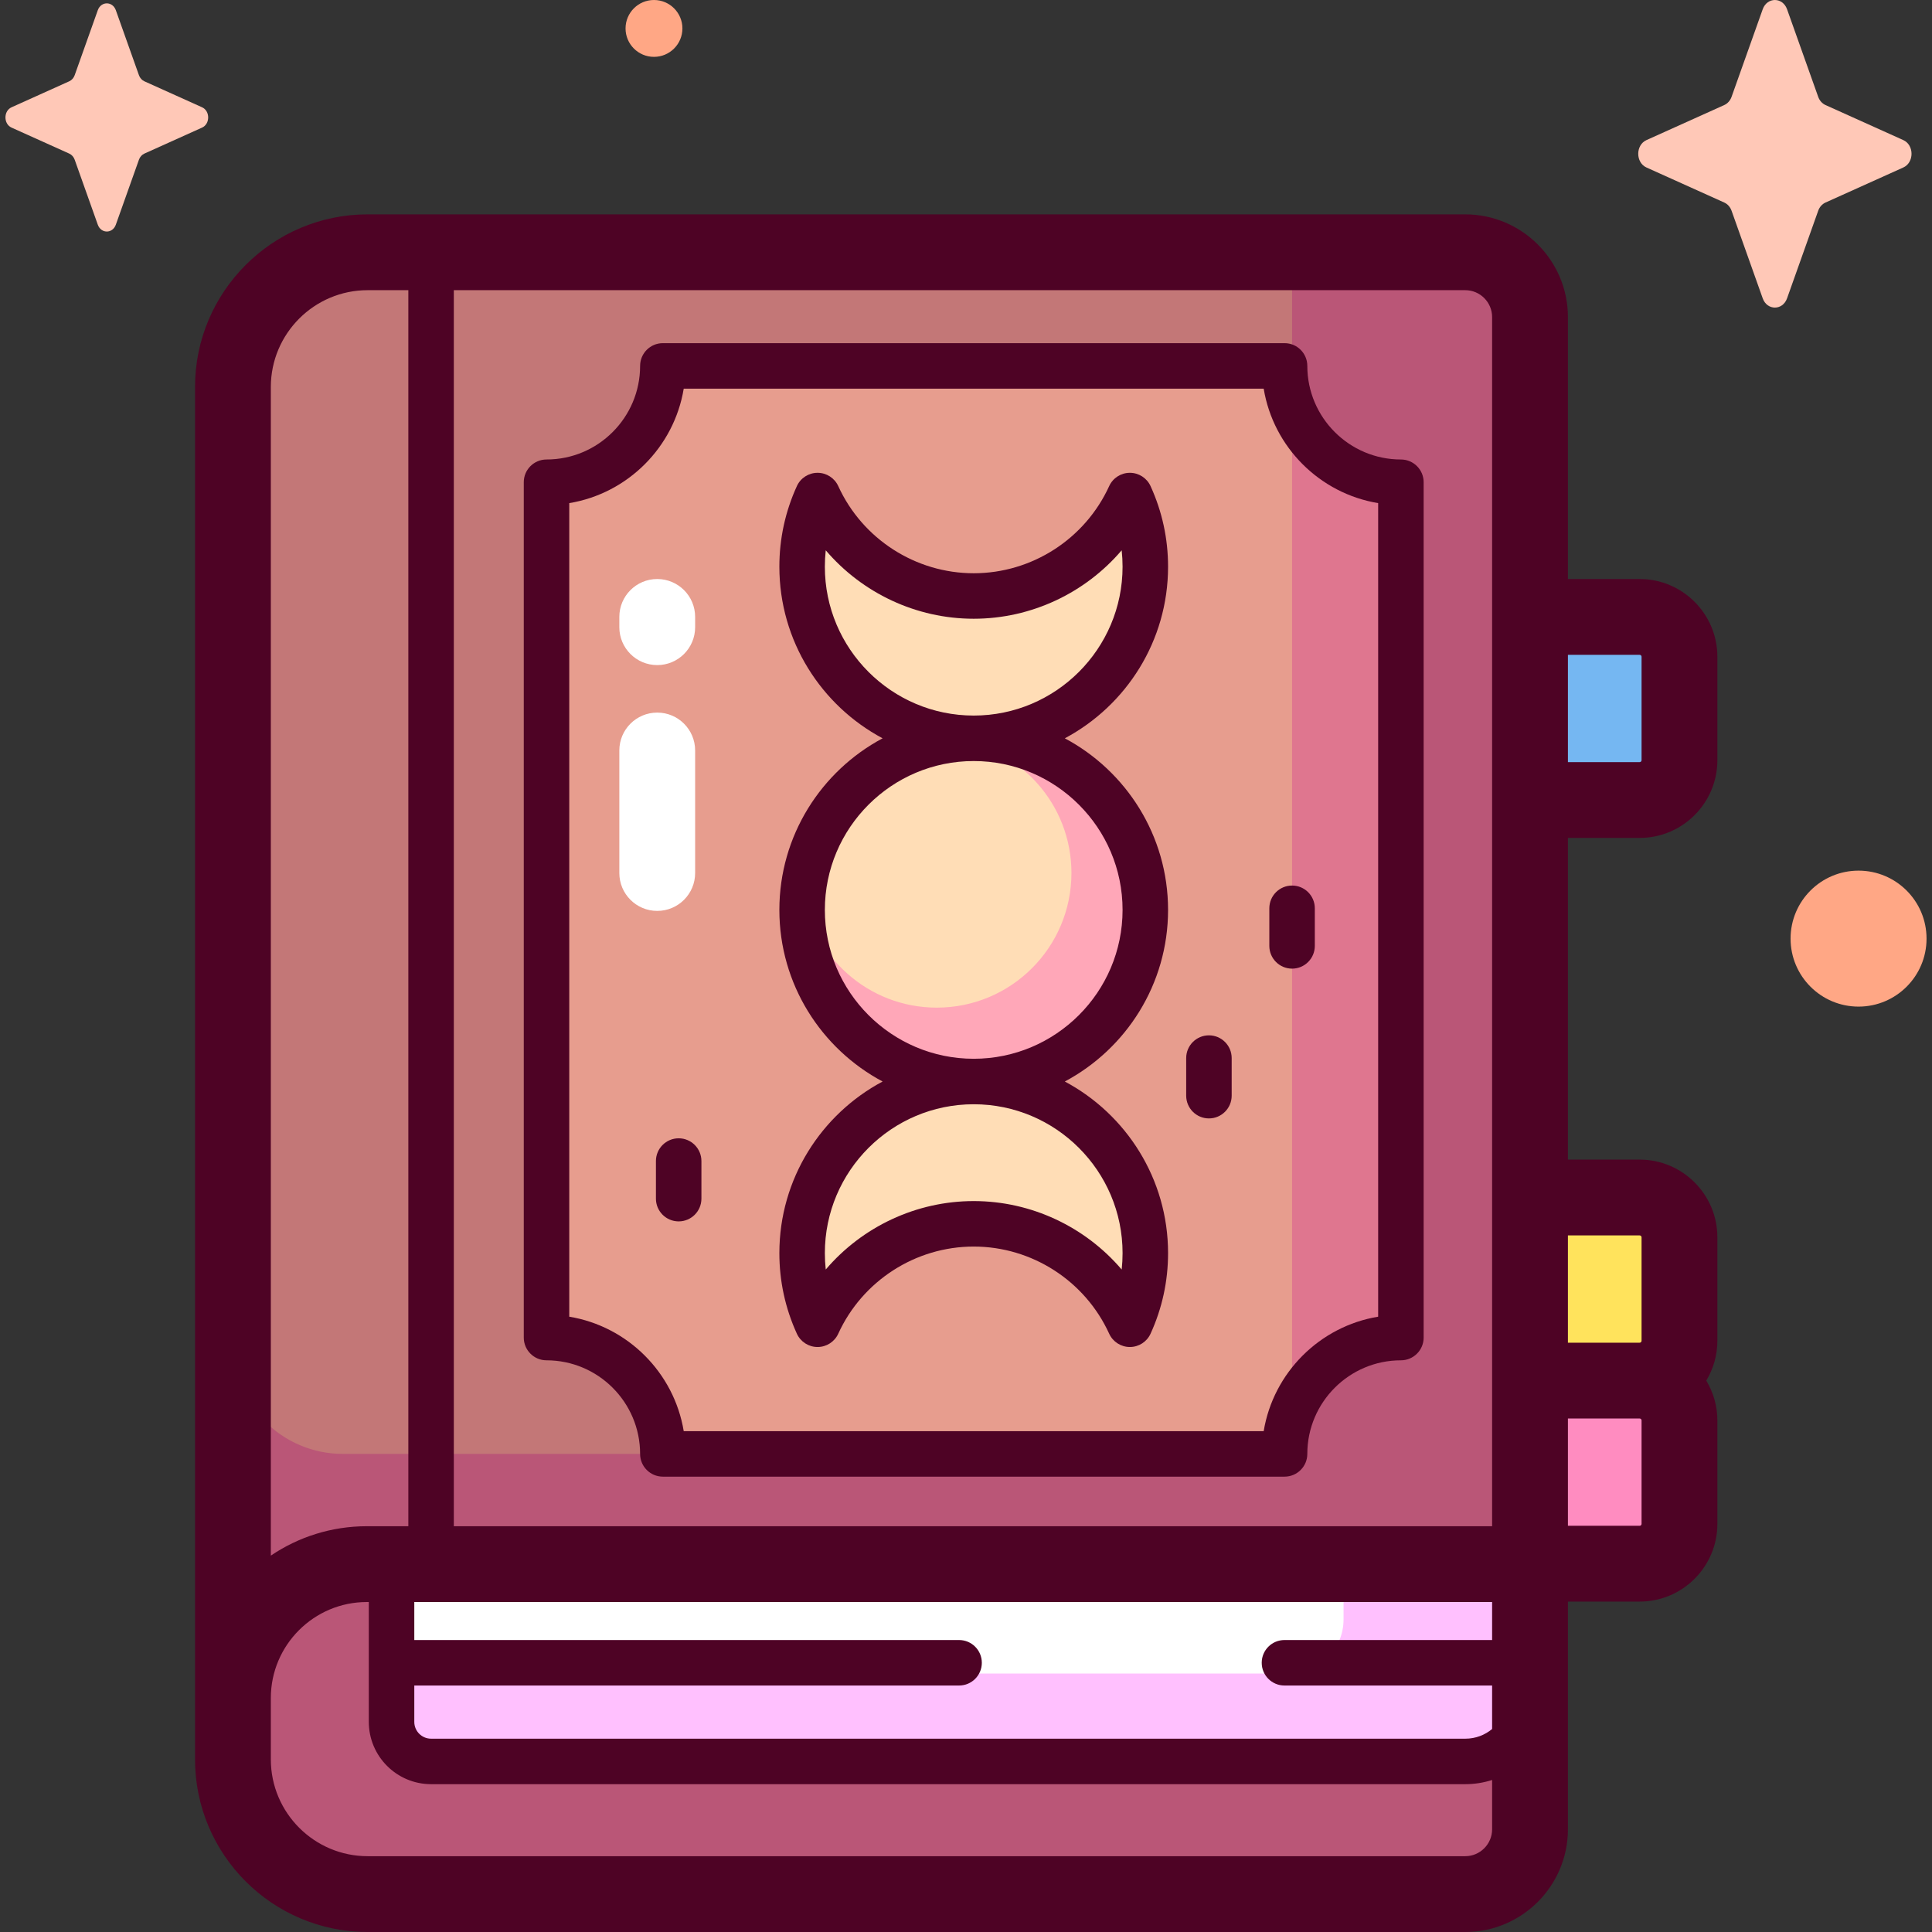 <svg id="Capa_1" enable-background="new 0 0 512 512" height="512" viewBox="0 0 512 512" width="512" xmlns="http://www.w3.org/2000/svg"><rect x="0" y="0" width="512" height="512" fill="#333333" stroke="none"/><g><g><path d="m434.528 212.012h-37.579c-5.826 0-10.549-4.723-10.549-10.549v-27.423c0-5.826 4.723-10.549 10.549-10.549h37.579c5.826 0 10.549 4.723 10.549 10.549v27.423c0 5.826-4.723 10.549-10.549 10.549z" fill="#75b7f2"/><path d="m434.528 365.873h-37.579c-5.826 0-10.549-4.723-10.549-10.549v-27.423c0-5.826 4.723-10.549 10.549-10.549h37.579c5.826 0 10.549 4.723 10.549 10.549v27.423c0 5.826-4.723 10.549-10.549 10.549z" fill="#ffe35c"/><path d="m434.528 414.393h-37.579c-5.826 0-10.549-4.723-10.549-10.549v-27.423c0-5.826 4.723-10.549 10.549-10.549h37.579c5.826 0 10.549 4.723 10.549 10.549v27.423c0 5.826-4.723 10.549-10.549 10.549z" fill="#ff8cc0"/><path d="m380.287 403.151h-274.933c-19.718 0-37.483 1.866-37.483-17.851l-6.142-21.239v-261.504c0-19.718 15.984-35.702 35.702-35.702h244.982l38.364 10.472c9.485 0 17.174 7.689 17.174 17.174l-.489 291.477c-.001 9.484-7.69 17.173-17.175 17.173z" fill="#c37777"/><path d="m405.47 84.028c0-9.485-7.689-17.174-17.174-17.174h-45.884v41.012l16.449 167.668-16.449 95.742c0 7.745-6.278 14.023-14.023 14.023h-237.508c-16.101 0-29.153-13.052-29.153-29.153v110.106c0 19.718 15.984 35.702 35.702 35.702h290.865c9.485 0 17.174-7.689 17.174-17.174v-32.37l-6.21-20.02 6.21-17.883v-330.479z" fill="#ba5677"/><path d="m370.227 424.332-14.175-9.823h-252.287v23.999l4.377 16.065h262.085z" fill="#fff"/><path d="m356.052 414.509v14.669c0 7.911-6.413 14.323-14.324 14.323h-229.203c-4.838 0-8.76-3.922-8.76-8.76v21.58c0 5.785 4.69 10.475 10.475 10.475h274.1c9.46 0 17.129-7.669 17.129-17.129v-35.159h-49.417z" fill="#ffc0fe"/><path d="m340.425 385.3h-164.762c0-17.026-13.803-30.829-30.829-30.829v-226.673c17.027 0 30.829-13.803 30.829-30.829h164.762c0 17.027 13.803 30.829 30.829 30.829v226.672c-17.027.001-30.829 13.803-30.829 30.83z" fill="#e79d8e"/><path d="m371.254 354.471v-226.673c-13.189 0-24.438-8.285-28.842-19.932v263.411c0 7.745-6.278 14.023-14.023 14.023h12.035c.001-17.027 13.804-30.829 30.83-30.829z" fill="#df768f"/><path d="m299.132 244.584c0 25.116-13.894 35.179-39.01 35.179s-46.556-12.152-46.556-37.268c0-1.381-.937-4.107-.816-5.457 2.071-23.196 21.559-41.38 45.295-41.38 25.115 0 41.087 23.81 41.087 48.926z" fill="#ffddb6"/><path d="m258.044 195.658c-1.763 0-3.501.105-5.212.302 17.547 2.248 31.112 17.228 31.112 35.386 0 19.71-15.978 35.688-35.688 35.688-18.158 0-33.138-13.565-35.386-31.112-.197 1.71-.302 3.449-.302 5.212 0 25.116 20.361 45.476 45.476 45.476 25.116 0 45.477-20.36 45.477-45.476s-20.361-45.476-45.477-45.476z" fill="#ffa7b8"/><g fill="#ffddb6"><path d="m258.044 157.945c-18.387 0-34.214-10.918-41.381-26.62-2.623 5.746-4.096 12.127-4.096 18.856 0 23.787 18.263 43.309 41.532 45.308 1.3.112 2.615.169 3.945.169 25.116 0 45.477-20.361 45.477-45.477 0-6.729-1.473-13.11-4.096-18.856-7.168 15.702-22.994 26.62-41.381 26.62z"/><path d="m258.044 324.324c18.387 0 34.214 10.918 41.38 26.62 2.623-5.746 4.096-12.127 4.096-18.856 0-25.116-20.361-45.477-45.477-45.477s-45.477 20.361-45.477 45.477c0 6.729 1.473 13.11 4.096 18.856 7.168-15.702 22.995-26.62 41.382-26.62z"/></g></g><g fill="#4e0325"><path d="m434.528 222.057c11.356 0 20.594-9.238 20.594-20.594v-27.423c0-11.355-9.238-20.594-20.594-20.594h-19.013v-69.418c0-15.008-12.211-27.219-27.219-27.219h-290.865c-25.225 0-45.747 20.522-45.747 45.747v347.443 16.254c0 25.225 20.522 45.747 45.747 45.747h290.865c15.009 0 27.219-12.21 27.219-27.219v-60.344h19.013c11.356 0 20.594-9.238 20.594-20.594v-27.423c0-3.858-1.086-7.459-2.939-10.549 1.854-3.09 2.939-6.691 2.939-10.549v-27.423c0-11.355-9.238-20.594-20.594-20.594h-19.013v-85.251h19.013zm0-48.52c.278 0 .504.226.504.504v27.423c0 .278-.226.504-.504.504h-19.013v-28.43h19.013zm-324.735 273.143h144.374c3.328 0 6.027-2.699 6.027-6.027s-2.699-6.027-6.027-6.027h-144.374v-10.072h285.633v10.072h-55.031c-3.328 0-6.027 2.699-6.027 6.027s2.699 6.027 6.027 6.027h55.031v11.528c-1.924 1.599-4.393 2.562-7.085 2.562h-274.1c-2.453 0-4.448-1.996-4.448-4.449zm285.632-362.652v320.435h-275.157v-327.563h268.028c3.931 0 7.129 3.198 7.129 7.128zm-297.994-7.128h10.783v327.564h-10.995c-9.417 0-18.176 2.874-25.445 7.79v-309.697c0-14.148 11.509-25.657 25.657-25.657zm290.865 415.01h-290.865c-14.147 0-25.657-11.51-25.657-25.657v-16.254c0-14.031 11.415-25.445 25.445-25.445h.519v31.767c0 9.099 7.403 16.503 16.502 16.503h274.1c2.471 0 4.85-.393 7.085-1.113v13.07c0 3.931-3.198 7.129-7.129 7.129zm46.736-88.066c0 .278-.226.504-.504.504h-19.013v-28.43h19.013c.278 0 .504.226.504.504zm-.504-76.446c.278 0 .504.226.504.504v27.423c0 .278-.226.504-.504.504h-19.013v-28.43h19.013z"/><path d="m144.833 360.498c13.676 0 24.803 11.126 24.803 24.802 0 3.329 2.698 6.027 6.027 6.027h164.762c3.328 0 6.027-2.698 6.027-6.027 0-13.676 11.127-24.802 24.803-24.802 3.328 0 6.027-2.699 6.027-6.027v-226.673c0-3.328-2.699-6.027-6.027-6.027-13.676 0-24.803-11.127-24.803-24.803 0-3.329-2.699-6.027-6.027-6.027h-164.762c-3.329 0-6.027 2.698-6.027 6.027 0 13.676-11.126 24.803-24.803 24.803-3.329 0-6.027 2.699-6.027 6.027v226.672c0 3.329 2.699 6.028 6.027 6.028zm6.027-227.165c15.505-2.561 27.776-14.832 30.337-30.337h153.693c2.561 15.505 14.832 27.776 30.337 30.337v215.603c-15.505 2.561-27.776 14.832-30.337 30.337h-153.693c-2.561-15.505-14.832-27.776-30.337-30.337z"/><path d="m206.54 332.088c0 7.427 1.561 14.613 4.64 21.358.98 2.147 3.123 3.525 5.483 3.525s4.503-1.378 5.483-3.525c6.404-14.03 20.495-23.095 35.898-23.095s29.494 9.065 35.898 23.095c.98 2.147 3.123 3.525 5.483 3.525s4.503-1.378 5.483-3.525c3.079-6.746 4.64-13.932 4.64-21.358 0-19.679-11.099-36.808-27.361-45.477 16.262-8.668 27.361-25.798 27.361-45.477s-11.099-36.808-27.361-45.476c16.262-8.668 27.361-25.798 27.361-45.477 0-7.427-1.561-14.613-4.64-21.359-.98-2.147-3.123-3.525-5.483-3.525s-4.503 1.377-5.483 3.525c-6.404 14.03-20.494 23.095-35.898 23.095s-29.494-9.066-35.898-23.095c-.98-2.147-3.123-3.525-5.483-3.525s-4.503 1.377-5.483 3.525c-3.079 6.746-4.64 13.932-4.64 21.359 0 19.679 11.098 36.808 27.361 45.477-16.262 8.668-27.361 25.798-27.361 45.476 0 19.679 11.098 36.808 27.361 45.477-16.262 8.669-27.361 25.798-27.361 45.477zm12.054-181.906c0-1.462.079-2.912.236-4.348 9.649 11.31 23.937 18.138 39.213 18.138s29.564-6.828 39.213-18.138c.157 1.435.236 2.886.236 4.348 0 21.753-17.697 39.45-39.45 39.45-21.751-.001-39.448-17.698-39.448-39.45zm0 90.952c0-21.752 17.697-39.449 39.45-39.449s39.45 17.697 39.45 39.449c0 21.753-17.697 39.45-39.45 39.45s-39.45-17.697-39.45-39.45zm39.45 51.504c21.753 0 39.45 17.697 39.45 39.45 0 1.462-.079 2.912-.236 4.348-9.649-11.309-23.937-18.138-39.213-18.138s-29.564 6.829-39.213 18.138c-.158-1.435-.236-2.885-.236-4.348-.002-21.753 17.695-39.45 39.448-39.45z"/><path d="m320.38 296.394c3.328 0 6.027-2.699 6.027-6.027v-9.965c0-3.328-2.699-6.027-6.027-6.027s-6.027 2.699-6.027 6.027v9.965c0 3.328 2.699 6.027 6.027 6.027z"/><path d="m342.413 256.699c3.328 0 6.027-2.699 6.027-6.027v-9.965c0-3.328-2.699-6.027-6.027-6.027s-6.027 2.699-6.027 6.027v9.965c0 3.328 2.698 6.027 6.027 6.027z"/><path d="m179.855 323.682c3.328 0 6.027-2.699 6.027-6.027v-9.965c0-3.328-2.699-6.027-6.027-6.027s-6.027 2.699-6.027 6.027v9.965c0 3.329 2.699 6.027 6.027 6.027z"/></g><g fill="#fff"><path d="m174.174 241.4c-5.548 0-10.045-4.497-10.045-10.045v-32.467c0-5.548 4.497-10.045 10.045-10.045s10.045 4.497 10.045 10.045v32.467c0 5.548-4.497 10.045-10.045 10.045z"/><path d="m174.174 176.257c-5.548 0-10.045-4.497-10.045-10.045v-2.72c0-5.548 4.497-10.045 10.045-10.045s10.045 4.497 10.045 10.045v2.72c0 5.548-4.497 10.045-10.045 10.045z"/></g><g><path d="m467.136 2.458-8.251 23.201c-.353.993-1.053 1.781-1.935 2.178l-20.614 9.287c-2.912 1.312-2.912 5.952 0 7.264l20.614 9.287c.882.398 1.582 1.185 1.935 2.178l8.251 23.202c1.166 3.278 5.288 3.278 6.454 0l8.251-23.202c.353-.993 1.053-1.781 1.935-2.178l20.614-9.287c2.912-1.312 2.912-5.952 0-7.264l-20.614-9.287c-.883-.398-1.582-1.185-1.935-2.178l-8.251-23.201c-1.166-3.277-5.289-3.277-6.454 0z" fill="#ffc8b7"/><path d="m474.52 248.746c0 9.951 8.067 18.017 18.017 18.017 9.951 0 18.017-8.067 18.017-18.017 0-9.951-8.066-18.018-18.017-18.018-9.95.001-18.017 8.067-18.017 18.018z" fill="#ffa785"/><path d="m165.778 7.534c0 4.161 3.373 7.534 7.534 7.534s7.534-3.373 7.534-7.534-3.373-7.534-7.534-7.534-7.534 3.373-7.534 7.534z" fill="#ffa785"/><path d="m25.913 2.715-6.121 17.21c-.262.737-.781 1.321-1.436 1.616l-15.291 6.89c-2.16.973-2.16 4.415 0 5.388l15.291 6.889c.655.295 1.174.879 1.436 1.616l6.121 17.211c.865 2.431 3.923 2.431 4.787 0l6.121-17.211c.262-.737.781-1.321 1.436-1.616l15.291-6.889c2.16-.973 2.16-4.415 0-5.388l-15.291-6.889c-.655-.295-1.174-.879-1.436-1.616l-6.121-17.211c-.865-2.431-3.923-2.431-4.787 0z" fill="#ffc8b7"/></g></g></svg>